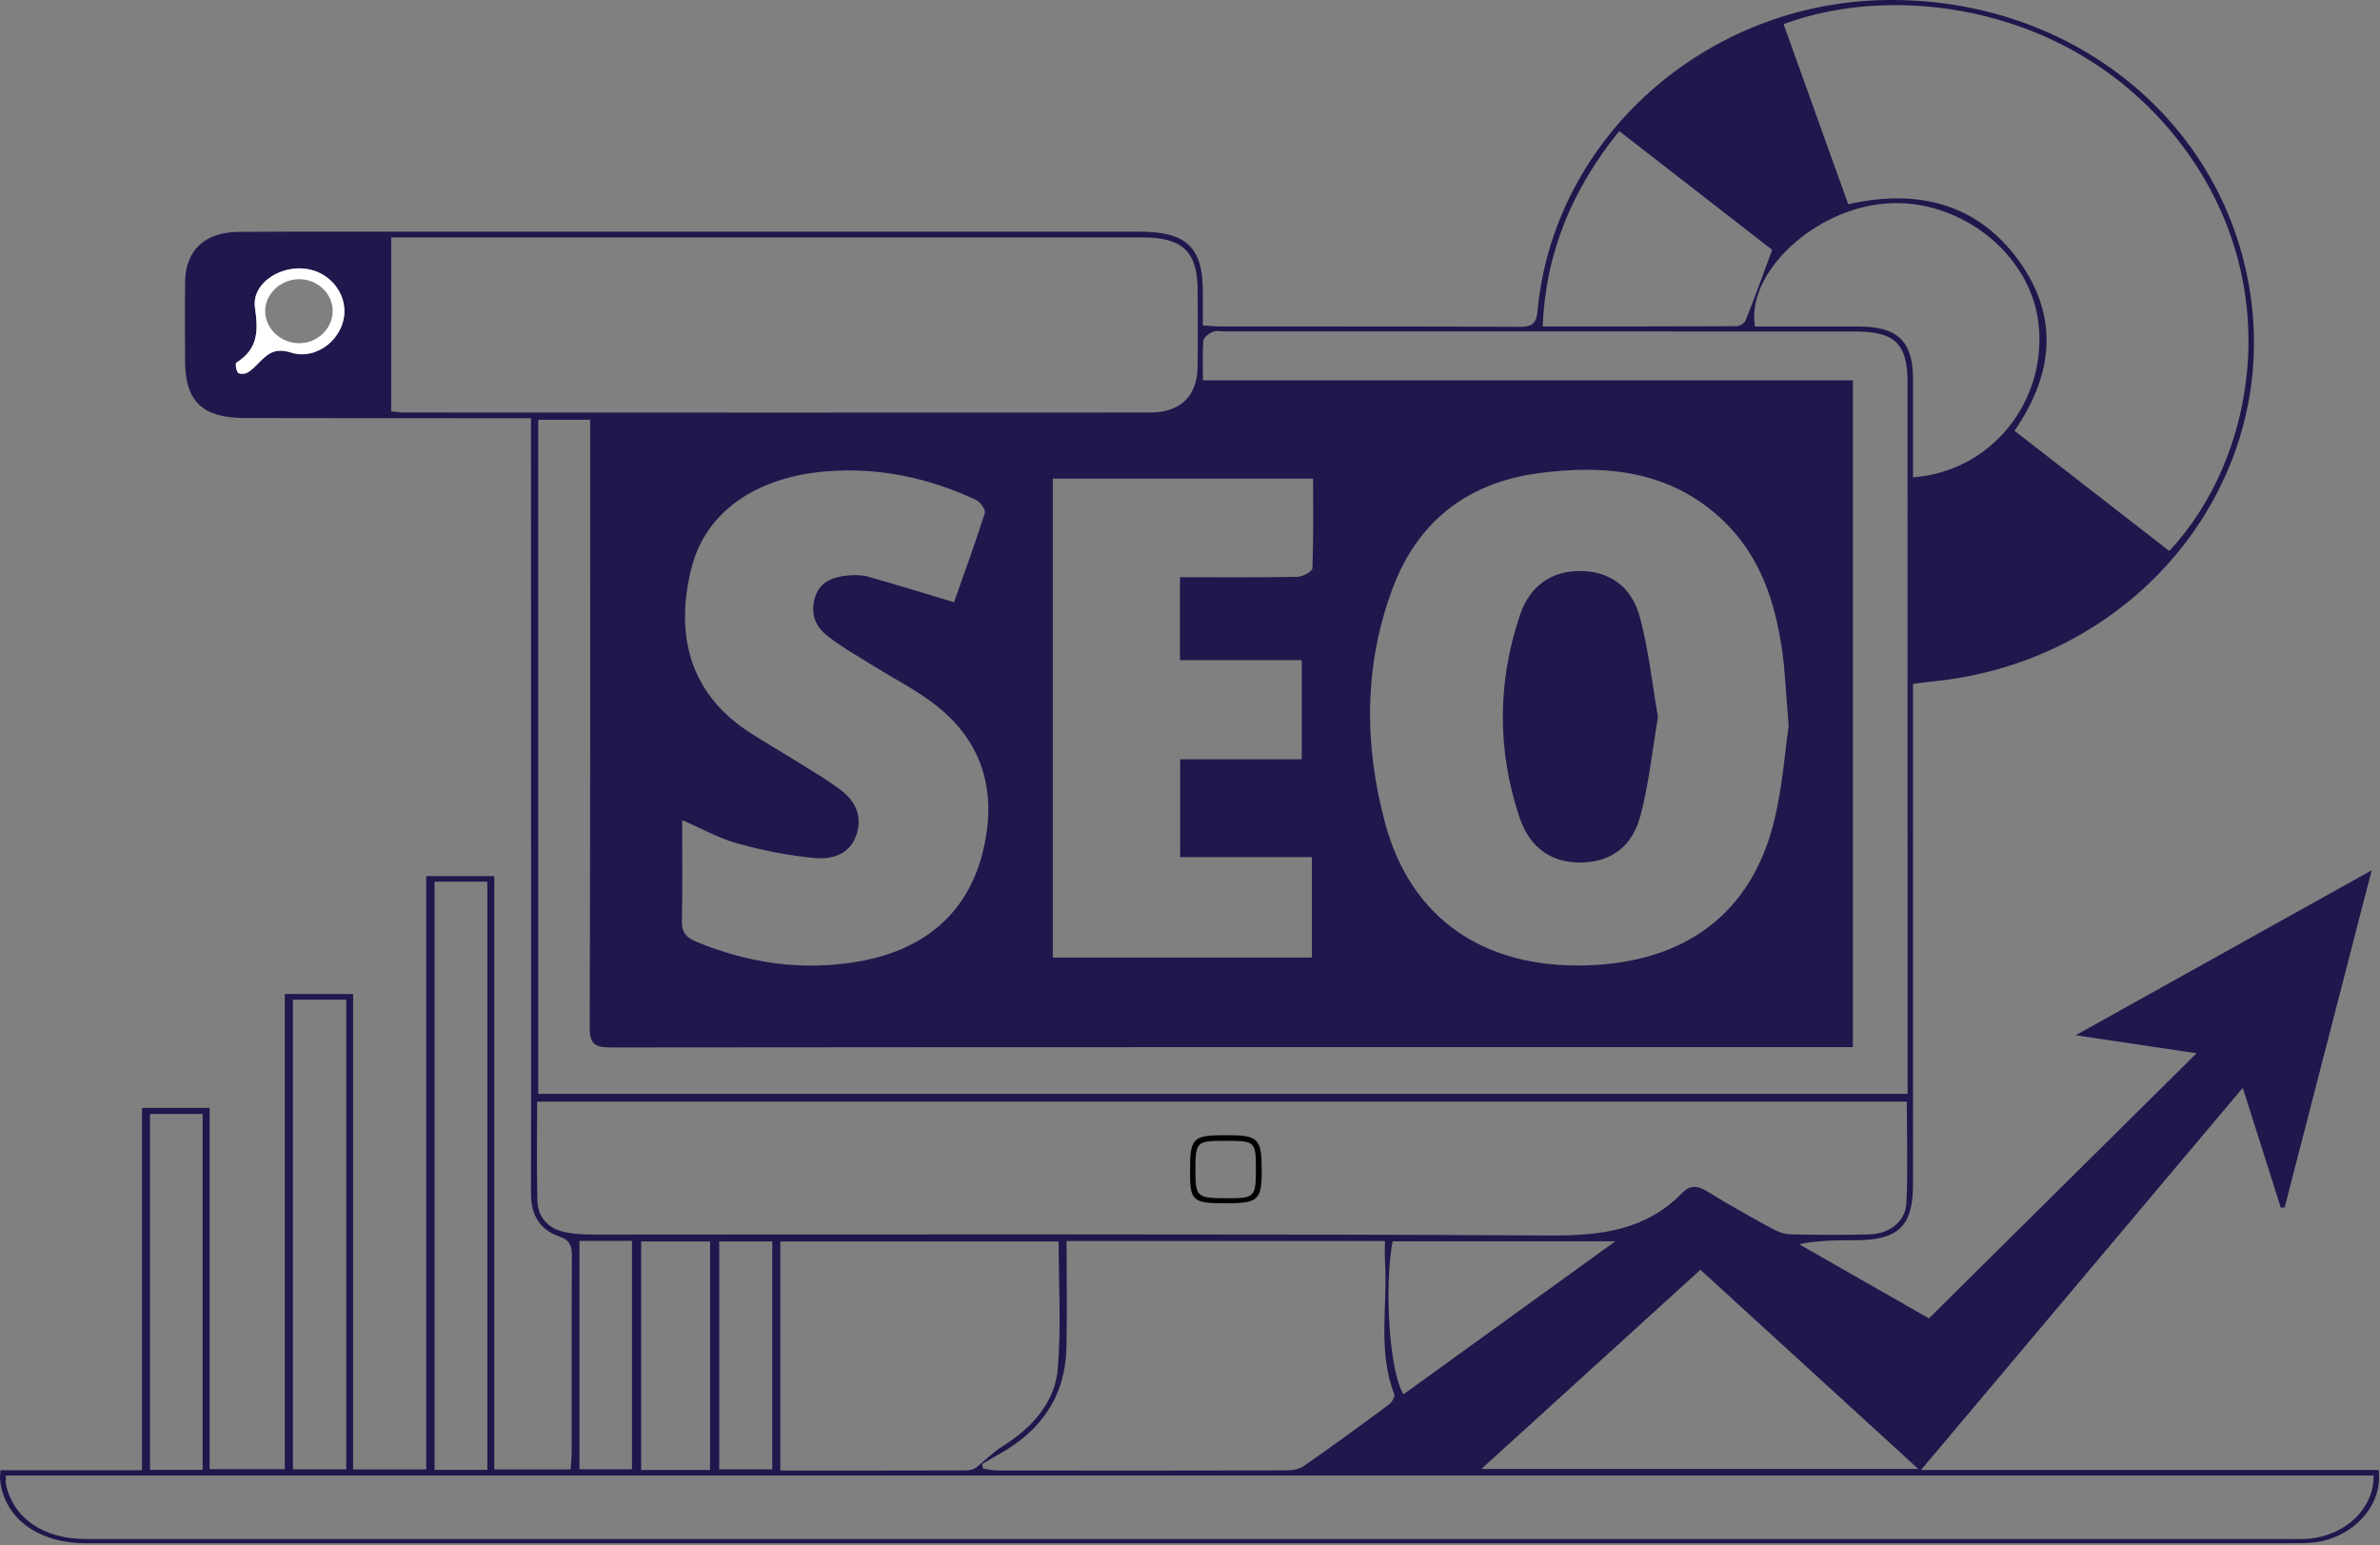 <?xml version="1.0" encoding="UTF-8"?>
<svg xmlns="http://www.w3.org/2000/svg" width="459" height="298" viewBox="0 0 459 298" fill="none">
  <rect x="0" y="0" width="459" height="298" fill="#808080" stroke="none"/>
  <path d="M458.71 283.51H370.477C391.354 258.721 411.722 234.527 432.536 209.804C435.143 218.023 437.514 225.48 439.877 232.938C440.121 232.911 440.371 232.891 440.614 232.865C446.141 211.46 451.668 190.061 457.396 167.854C438.07 178.623 419.613 188.915 400.308 199.671C408.601 200.903 415.727 201.962 423.624 203.141C406.091 220.506 389.115 237.322 372.007 254.27C363.505 249.416 355.239 244.693 346.973 239.971C350.692 239.203 354.217 239.203 357.742 239.203C366.153 239.196 368.934 236.534 368.934 228.434C368.934 197.863 368.934 167.291 368.934 136.72V131.898C370.484 131.706 371.722 131.527 372.966 131.401C411.201 127.56 438.807 94.525 434.191 58.132C429.86 24.044 400.016 -0.541 363.623 0.009C328.885 0.532 299.603 26.64 296.524 60.006C296.287 62.53 295.391 63.039 292.944 63.033C273.826 62.94 254.709 62.98 235.591 62.967C234.493 62.967 233.387 62.847 231.976 62.768V56.211C231.976 47.714 228.792 44.681 219.831 44.681H77.68C67.141 44.681 56.596 44.648 46.057 44.721C39.529 44.767 35.796 48.244 35.705 54.277C35.629 59.351 35.684 64.43 35.691 69.51C35.691 77.385 38.966 80.597 47.211 80.623C64.124 80.67 81.038 80.65 97.952 80.656C99.308 80.663 100.663 80.656 102.408 80.656V85.293C102.415 126.461 102.415 167.629 102.422 208.797C102.422 215.97 102.422 223.142 102.408 230.322C102.408 234.103 103.972 237.137 107.747 238.428C110.048 239.21 110.298 240.408 110.291 242.342C110.222 255.032 110.257 267.728 110.243 280.418C110.243 281.378 110.118 282.338 110.041 283.418H95.324V168.967H82.199V283.418H68.101V191.717H54.92V283.352H40.433V213.678H27.391V283.563H0.105C0.049 284.511 -0.034 284.948 0.015 285.372C0.779 292.802 7.307 297.644 16.616 297.644C158.419 297.65 300.222 297.65 442.025 297.637C443.527 297.637 445.049 297.644 446.537 297.452C453.962 296.478 459.676 290.14 458.71 283.51ZM369.977 283.325H285.686C299.951 270.357 313.785 257.774 327.939 244.899C341.94 257.701 355.705 270.278 369.977 283.325ZM192.469 280.583C200.874 275.993 205.483 269.165 205.67 259.873C205.809 253.151 205.698 246.435 205.698 239.355H267.097C267.097 240.753 267.027 242.031 267.111 243.309C267.646 251.84 265.651 260.529 268.89 268.907C269.085 269.404 268.397 270.503 267.806 270.94C262.418 274.934 256.989 278.888 251.483 282.736C250.642 283.325 249.356 283.583 248.278 283.59C229.633 283.643 210.996 283.63 192.358 283.61C191.433 283.61 190.502 283.371 189.577 283.246C189.521 282.954 189.466 282.663 189.41 282.378C190.432 281.775 191.433 281.153 192.469 280.583ZM188.207 283.073C187.728 283.431 186.963 283.597 186.323 283.597C174.519 283.63 162.715 283.623 150.487 283.623V239.435H204.169C204.169 247.687 204.676 255.846 204.009 263.913C203.467 270.523 199.059 275.364 193.254 279.007C191.426 280.146 189.932 281.769 188.207 283.073ZM268.57 239.402H311.54C297.428 249.594 284.066 259.251 270.677 268.92C268.007 264.734 266.895 248.502 268.57 239.402ZM368.941 92.061C368.941 85.577 368.955 79.305 368.941 73.04C368.92 65.821 365.986 62.993 358.499 62.98C351.805 62.967 345.11 62.98 338.464 62.98C336.768 53.065 348.878 41.204 362.225 39.402C376.963 37.415 391.673 48.449 393.168 62.609C394.739 77.537 383.943 90.962 368.941 92.061ZM421.469 28.898C440.976 55.609 434.858 88.657 418.361 106.267C408.455 98.572 398.535 90.876 388.51 83.087C396.136 72.053 397.103 60.874 389.212 50.105C381.308 39.316 369.942 36.349 356.442 39.389C352.25 27.706 348.113 16.176 343.977 4.658C365.861 -3.541 401.044 0.93 421.469 28.898ZM312.277 25.276C322.572 33.269 332.416 40.912 341.78 48.184C339.994 52.992 338.395 57.41 336.671 61.775C336.462 62.304 335.53 62.907 334.933 62.914C322.586 62.98 310.233 62.96 297.511 62.96C298.102 48.694 303.211 36.521 312.277 25.276ZM232.08 65.722C232.136 65.079 233.151 64.318 233.902 63.987C234.576 63.695 235.494 63.914 236.307 63.914C276.739 63.914 317.164 63.914 357.589 63.927C365.479 63.927 367.884 66.245 367.884 73.848C367.891 118.215 367.891 162.576 367.891 206.943V210.963H103.805V80.961H113.809V84.624C113.809 122.474 113.851 160.33 113.726 198.187C113.719 201.313 114.692 202.022 117.82 202.022C196.244 201.942 274.674 201.962 353.098 201.962H357.338V73.358H231.997C231.997 70.51 231.865 68.1 232.08 65.722ZM131.564 158.178C135.353 159.814 138.676 161.701 142.263 162.688C147.108 164.019 152.121 165.033 157.133 165.49C161.499 165.887 164.147 164.026 165.155 161.039C166.386 157.41 164.995 154.489 162.027 152.277C159.58 150.449 156.91 148.873 154.303 147.244C151.21 145.31 148.047 143.482 144.967 141.528C133.49 134.282 129.916 123.176 133.371 109.486C136.097 98.691 145.892 92.015 159.274 90.915C169.465 90.081 179.073 92.147 188.187 96.399C189.035 96.797 190.133 98.293 189.931 98.936C188.061 104.824 185.927 110.639 183.988 116.149C178.134 114.394 172.788 112.738 167.394 111.215C166.205 110.877 164.856 110.87 163.605 110.983C160.852 111.235 158.342 112.036 157.307 114.857C156.25 117.771 156.966 120.513 159.288 122.408C161.992 124.613 165.12 126.355 168.11 128.222C171.69 130.454 175.458 132.428 178.899 134.839C189.348 142.137 192.379 152.171 189.66 163.821C186.817 175.961 178.475 183.133 165.781 185.405C154.915 187.345 144.369 185.816 134.227 181.61C132.259 180.795 131.46 179.736 131.508 177.63C131.654 171.258 131.564 164.874 131.564 158.178ZM251.052 127.315V146.436H227.603V165.311H253.005V184.676H203.043V92.313H253.242C253.242 98.194 253.332 103.903 253.11 109.599C253.089 110.208 251.26 111.235 250.252 111.255C242.751 111.394 235.243 111.334 227.562 111.334V127.315H251.052ZM268.605 113.407C273.27 100.962 282.585 93.22 296.447 91.306C309.76 89.465 322.461 90.809 332.527 100.605C339.486 107.367 342.281 115.99 343.643 125.083C344.29 129.441 344.436 133.865 344.957 140.018C344.227 145.012 343.768 151.767 342.176 158.277C337.818 176.086 325.124 185.643 305.923 186.193C286.04 186.769 272.033 177.06 267.118 158.714C263.051 143.548 263.03 128.289 268.605 113.407ZM56.13 68C53.043 67.033 51.681 68.186 49.998 69.894C49.289 70.616 48.566 71.378 47.704 71.888C47.238 72.166 46.098 72.173 45.897 71.888C45.528 71.378 45.327 70.106 45.598 69.934C49.831 67.258 49.811 63.761 49.171 59.311C48.545 54.946 53.405 51.529 58.222 51.767C62.803 51.992 66.432 55.655 66.425 60.046C66.412 65.165 61.184 69.576 56.13 68ZM78.007 79.564C77.222 79.564 76.436 79.431 75.449 79.345V45.787H220.325C228.076 45.787 230.975 48.568 230.975 55.98C230.975 60.947 231.031 65.914 230.961 70.874C230.878 76.371 227.624 79.557 221.868 79.564C173.914 79.597 125.961 79.577 78.007 79.564ZM108.06 237.402C105.314 236.56 103.701 234.348 103.639 231.6C103.493 225.328 103.59 219.056 103.59 212.479H367.745C367.745 219.109 367.968 225.593 367.662 232.064C367.488 235.594 364.374 237.984 360.543 238.077C355.447 238.21 350.352 238.183 345.256 238.064C344.067 238.037 342.788 237.527 341.731 236.951C337.519 234.633 333.313 232.309 329.246 229.779C327.362 228.606 325.895 228.56 324.394 230.103C317.477 237.216 308.87 238.342 299.013 238.289C237.524 237.938 176.028 238.13 114.539 238.104C112.37 238.104 110.097 238.018 108.06 237.402ZM148.944 239.441V283.391H138.704V239.441H148.944ZM136.938 239.435V283.51H123.653V239.435H136.938ZM121.88 239.329V283.385H111.751V239.329H121.88ZM83.812 170.053H93.982V283.491H83.812V170.053ZM56.491 192.809H66.78V283.398H56.491V192.809ZM28.934 214.85H39.077V283.491H28.934V214.85ZM445.404 296.756C444.368 296.856 443.318 296.836 442.276 296.836H16.63C8.378 296.836 2.538 292.829 1.148 286.252C1.057 285.835 1.134 285.391 1.134 284.597H457.764C457.848 290.875 452.516 296.034 445.404 296.756Z" fill="#1E184D"></path>
  <path d="M58.222 51.77C53.405 51.531 48.545 54.949 49.171 59.313C49.81 63.764 49.831 67.261 45.598 69.936C45.327 70.109 45.528 71.38 45.897 71.89C46.098 72.175 47.238 72.168 47.704 71.89C48.566 71.38 49.289 70.618 49.998 69.897C51.681 68.188 53.043 67.035 56.13 68.002C61.184 69.579 66.412 65.168 66.425 60.048C66.425 55.657 62.803 51.995 58.222 51.77ZM57.749 66.194C54.121 66.214 51.111 63.366 51.138 59.929C51.173 56.545 54.315 53.737 57.93 53.849C61.42 53.962 64.222 56.776 64.159 60.095C64.097 63.419 61.205 66.174 57.749 66.194Z" fill="white"></path>
  <path d="M236.467 218.941C229.932 218.948 229.508 219.385 229.508 226.127C229.508 231.604 230.05 232.081 236.3 232.081C242.549 232.081 243.321 231.538 243.328 225.955C243.328 219.531 242.751 218.941 236.467 218.941ZM237.085 231.101C230.822 231.121 230.558 230.909 230.544 225.895C230.537 220.233 230.717 220.041 236.043 220.034C242.132 220.021 242.195 220.074 242.209 225.551C242.216 230.763 241.917 231.088 237.085 231.101Z" fill="black"></path>
  <path d="M319.75 138.299C318.652 144.749 318.012 151.134 316.385 157.28C314.766 163.386 310.629 166.214 305.096 166.353C299.465 166.492 295.071 163.704 293.048 157.657C288.717 144.703 288.773 131.589 293.125 118.648C295.092 112.8 299.458 110.038 304.943 110.131C310.421 110.217 314.696 113.111 316.295 119.138C317.956 125.384 318.638 131.874 319.75 138.299Z" fill="#1E184D"></path>
</svg>
